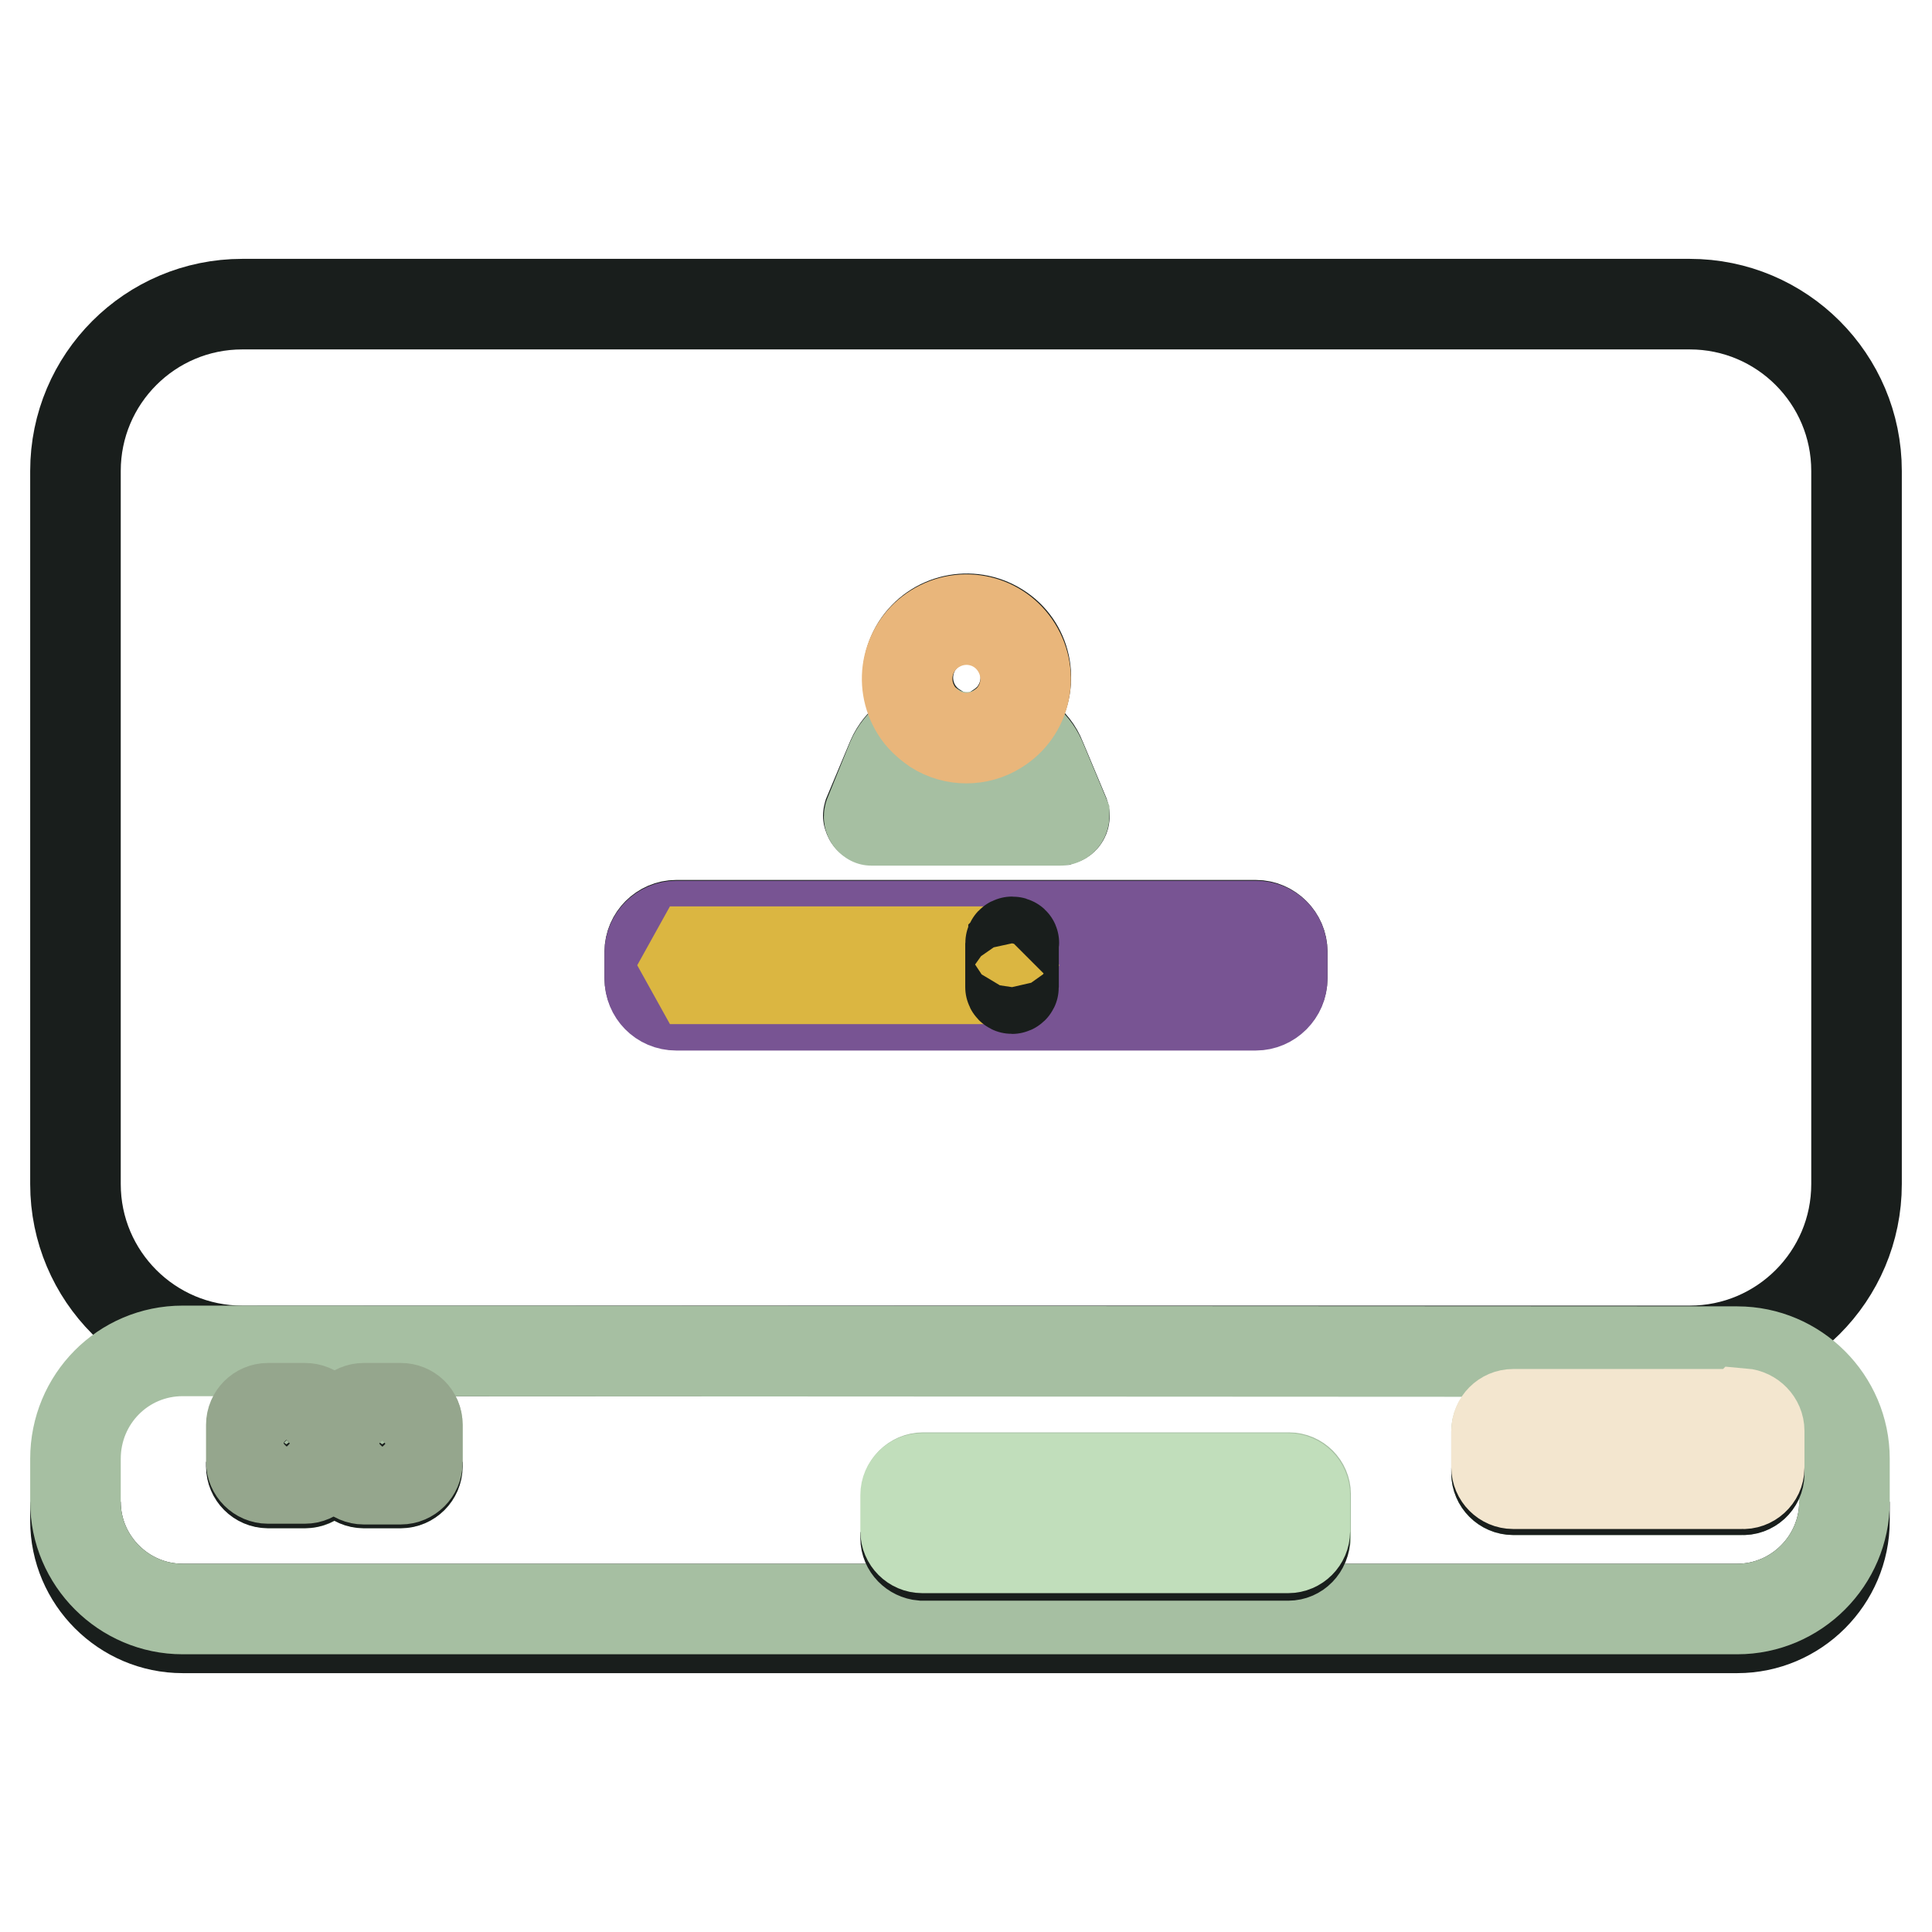 <?xml version="1.0" encoding="utf-8"?>
<!-- Svg Vector Icons : http://www.onlinewebfonts.com/icon -->
<!DOCTYPE svg PUBLIC "-//W3C//DTD SVG 1.1//EN" "http://www.w3.org/Graphics/SVG/1.1/DTD/svg11.dtd">
<svg version="1.1" xmlns="http://www.w3.org/2000/svg" xmlns:xlink="http://www.w3.org/1999/xlink" x="0px" y="0px" viewBox="0 0 256 256" enable-background="new 0 0 256 256" xml:space="preserve">
<g> <path stroke-width="12" fill-opacity="0" stroke="#191e1c"  d="M246,156.9V62.4c0-12.2-9.9-22.1-22.1-22.1H32.1C19.9,40.3,10,50.2,10,62.4v94.5c0,12.2,9.9,22.1,22.1,22.1 h191.8C236.1,179,246,169.1,246,156.9z M115.1,107.9l3.1-7.4c1-2.3,3.2-3.9,5.7-4.1c-3.6-2.3-4.7-7.1-2.4-10.8 c2.3-3.6,7.1-4.7,10.8-2.4s4.7,7.1,2.4,10.8c-0.6,1-1.5,1.8-2.4,2.4c2.5,0.2,4.7,1.8,5.6,4.1l3.1,7.4c0.1,0.3,0,0.6-0.3,0.7 c-0.1,0-0.1,0-0.2,0h-24.9c-0.3,0-0.5-0.2-0.5-0.5C115,108.1,115.1,108,115.1,107.9z M169.9,129.6c0,1.9-1.6,3.5-3.5,3.5H89.6 c-1.9,0-3.5-1.6-3.5-3.5c0,0,0,0,0,0v-3.5c0-1.9,1.6-3.5,3.5-3.5h76.8c1.9,0,3.5,1.6,3.5,3.5V129.6z M230.2,213.2h-206 c-7.8,0-14.2-6.4-14.2-14.2v2.5c0,7.8,6.4,14.2,14.2,14.2h206c7.8,0,14.2-6.4,14.2-14.2V199C244.4,206.8,238,213.2,230.2,213.2 L230.2,213.2z"/> <path stroke-width="12" fill-opacity="0" stroke="#a6bfa2"  d="M24.2,179c-7.9,0-14.2,6.4-14.2,14.3l0,0v5.7c0,7.8,6.4,14.2,14.2,14.2h206c7.8,0,14.2-6.4,14.2-14.2v-5.7 c0-7.8-6.4-14.2-14.2-14.2L24.2,179L24.2,179z M42.7,189.4v4.9c0,1.2-1,2.2-2.2,2.2l0,0h-4.9c-1.2,0-2.2-1-2.2-2.2l0,0v-5.5 c0-1.2,1-2.2,2.2-2.2l0,0h4.9c1.2,0,2.2,1,2.2,2.2l0,0V189.4z M55.3,189.4v4.9c0,1.2-1,2.2-2.2,2.2c0,0,0,0,0,0h-4.9 c-1.2,0-2.2-1-2.2-2.2l0,0v-5.5c0-1.2,1-2.2,2.2-2.2h4.9c1.2,0,2.2,1,2.2,2.2V189.4z M173,198.8v4.8c0,1.2-1,2.3-2.2,2.3h-48.5 c-1.2,0-2.2-1-2.2-2.3v-5.6c0-1.2,1-2.2,2.2-2.2l0,0h48.5c1.2,0,2.2,1,2.2,2.2V198.8z M233.1,190.4v4.8c0,1.2-1,2.2-2.2,2.2l0,0 h-30.4c-1.2,0-2.2-1-2.2-2.2v-5.5c0-1.2,1-2.2,2.2-2.2h30.3c1.2,0,2.3,0.9,2.3,2.1c0,0,0,0.1,0,0.1V190.4z M115.6,108.7h24.9 c0.3,0,0.5-0.3,0.5-0.6c0,0,0-0.1,0-0.1l-3.1-7.4c-1-2.3-3.2-3.9-5.6-4.1c-2.5,1.6-5.8,1.6-8.4,0c-2.5,0.2-4.7,1.8-5.7,4.1l-3,7.4 c-0.1,0.3,0,0.6,0.3,0.7C115.4,108.7,115.5,108.7,115.6,108.7z"/> <path stroke-width="12" fill-opacity="0" stroke="#e9b67b"  d="M132.2,96.6c3.7-2.3,4.8-7.1,2.5-10.8c-2.3-3.7-7.1-4.8-10.8-2.5c-3.7,2.3-4.8,7.1-2.5,10.8 c0.6,1,1.5,1.8,2.5,2.5C126.4,98.2,129.7,98.2,132.2,96.6z"/> <path stroke-width="12" fill-opacity="0" stroke="#785493"  d="M166.4,122.7H89.6c-1.9,0-3.5,1.6-3.5,3.5v3.5c0,1.9,1.5,3.5,3.5,3.5c0,0,0,0,0,0h76.8 c1.9,0,3.5-1.6,3.5-3.5v-3.5C169.9,124.2,168.4,122.7,166.4,122.7L166.4,122.7z M94.3,129.7h-2l-1-1.8l1-1.8h2l1,1.8L94.3,129.7z  M99.6,129.7h-2l-1-1.8l1-1.8h2l1,1.8L99.6,129.7z M105.2,129.7h-2l-1-1.8l1-1.8h2l1,1.8L105.2,129.7z M110.5,129.7h-2l-1-1.8 l1-1.8h2l1,1.8L110.5,129.7z M116,129.7h-2l-1-1.8l1-1.8h2l1,1.8L116,129.7z M121.3,129.7h-2l-1-1.8l1-1.8h2l1,1.8L121.3,129.7z  M127.2,129.7h-2l-1-1.8l1-1.8h2l1,1.8L127.2,129.7z M132.5,129.7h-2l-1-1.8l1-1.8h2l1,1.8L132.5,129.7z M134.3,130.8 c0,0.1-0.1,0.2-0.2,0.2c-0.1,0-0.2-0.1-0.2-0.2V125c0-0.1,0.1-0.2,0.2-0.2c0,0,0,0,0,0c0.1,0,0.2,0.1,0.2,0.2l0,0V130.8z"/> <path stroke-width="12" fill-opacity="0" stroke="#dbb641"  d="M92.3,126.1l-1,1.8l1,1.8h2l1-1.8l-1-1.8H92.3z M97.6,126.1l-1,1.8l1,1.8h2l1-1.8l-1-1.8H97.6z  M103.2,126.1l-1,1.8l1,1.8h2l1-1.8l-1-1.8H103.2z M108.5,126.1l-1,1.8l1,1.8h2l1-1.8l-1-1.8H108.5z M114.1,126.1l-1,1.8l1,1.8h2 l1-1.8l-1-1.8H114.1z M119.4,126.1l-1,1.8l1,1.8h2l1-1.8l-1-1.8H119.4z M125.2,126.1l-1,1.8l1,1.8h2l1-1.8l-1-1.8H125.2z  M130.5,126.1l-1,1.8l1,1.8h2l1-1.8l-1-1.8H130.5z"/> <path stroke-width="12" fill-opacity="0" stroke="#191e1c"  d="M134.1,124.8c-0.1,0-0.2,0.1-0.2,0.2c0,0,0,0,0,0v5.8c0,0.1,0.1,0.2,0.2,0.2c0.1,0,0.2-0.1,0.2-0.2V125 C134.4,124.9,134.3,124.8,134.1,124.8L134.1,124.8z M40.4,195.9h-4.9c-1.2,0-2.2-1-2.2-2.2l0,0v0.6c0,1.2,1,2.2,2.2,2.2l0,0h4.9 c1.2,0,2.2-1,2.2-2.2l0,0v-0.6C42.7,194.9,41.7,195.9,40.4,195.9L40.4,195.9z M53.1,195.9h-4.9c-1.2,0-2.2-1-2.2-2.2v0.6 c0,1.2,1,2.2,2.2,2.2l0,0h4.9c1.2,0,2.2-1,2.2-2.2c0,0,0,0,0,0v-0.6C55.3,194.9,54.3,195.9,53.1,195.9z"/> <path stroke-width="12" fill-opacity="0" stroke="#95a68d"  d="M40.4,186.6h-4.9c-1.2,0-2.2,1-2.2,2.2l0,0v4.9c0,1.2,1,2.2,2.2,2.2l0,0h4.9c1.2,0,2.2-1,2.2-2.2l0,0v-4.9 C42.7,187.6,41.7,186.6,40.4,186.6L40.4,186.6z M53.1,186.6h-4.9c-1.2,0-2.2,1-2.2,2.2v5c0,1.2,1,2.2,2.2,2.2h4.9 c1.2,0,2.2-1,2.2-2.2v-5C55.3,187.5,54.3,186.6,53.1,186.6z"/> <path stroke-width="12" fill-opacity="0" stroke="#191e1c"  d="M230.8,196.7h-30.3c-1.2,0-2.2-1-2.2-2.2v0.7c0,1.2,1,2.2,2.2,2.2h30.3c1.2,0.1,2.3-0.9,2.3-2.1 c0,0,0-0.1,0-0.1v-0.8c0,1.2-0.9,2.3-2.2,2.3C230.9,196.7,230.8,196.7,230.8,196.7z"/> <path stroke-width="12" fill-opacity="0" stroke="#f3e6cf"  d="M230.8,187.4h-30.3c-1.2,0-2.2,1-2.2,2.2v4.8c0,1.2,1,2.2,2.2,2.2h30.3c1.2,0.1,2.3-0.9,2.3-2.1 c0,0,0-0.1,0-0.1v-4.8c0-1.2-1-2.2-2.2-2.3C230.8,187.4,230.8,187.4,230.8,187.4z"/> <path stroke-width="12" fill-opacity="0" stroke="#191e1c"  d="M170.7,205.2h-48.5c-1.2,0-2.2-1-2.2-2.2l0,0v0.8c0,1.2,1,2.2,2.2,2.3h48.5c1.2,0,2.2-1,2.2-2.3v-0.8 C172.9,204.2,171.9,205.2,170.7,205.2z"/> <path stroke-width="12" fill-opacity="0" stroke="#c1debb"  d="M170.7,195.9h-48.5c-1.2,0-2.2,1-2.2,2.2l0,0v4.8c0,1.2,1,2.2,2.2,2.2l0,0h48.5c1.2,0,2.2-1,2.2-2.2v-4.8 C172.9,196.9,171.9,195.9,170.7,195.9z"/></g>
</svg>
